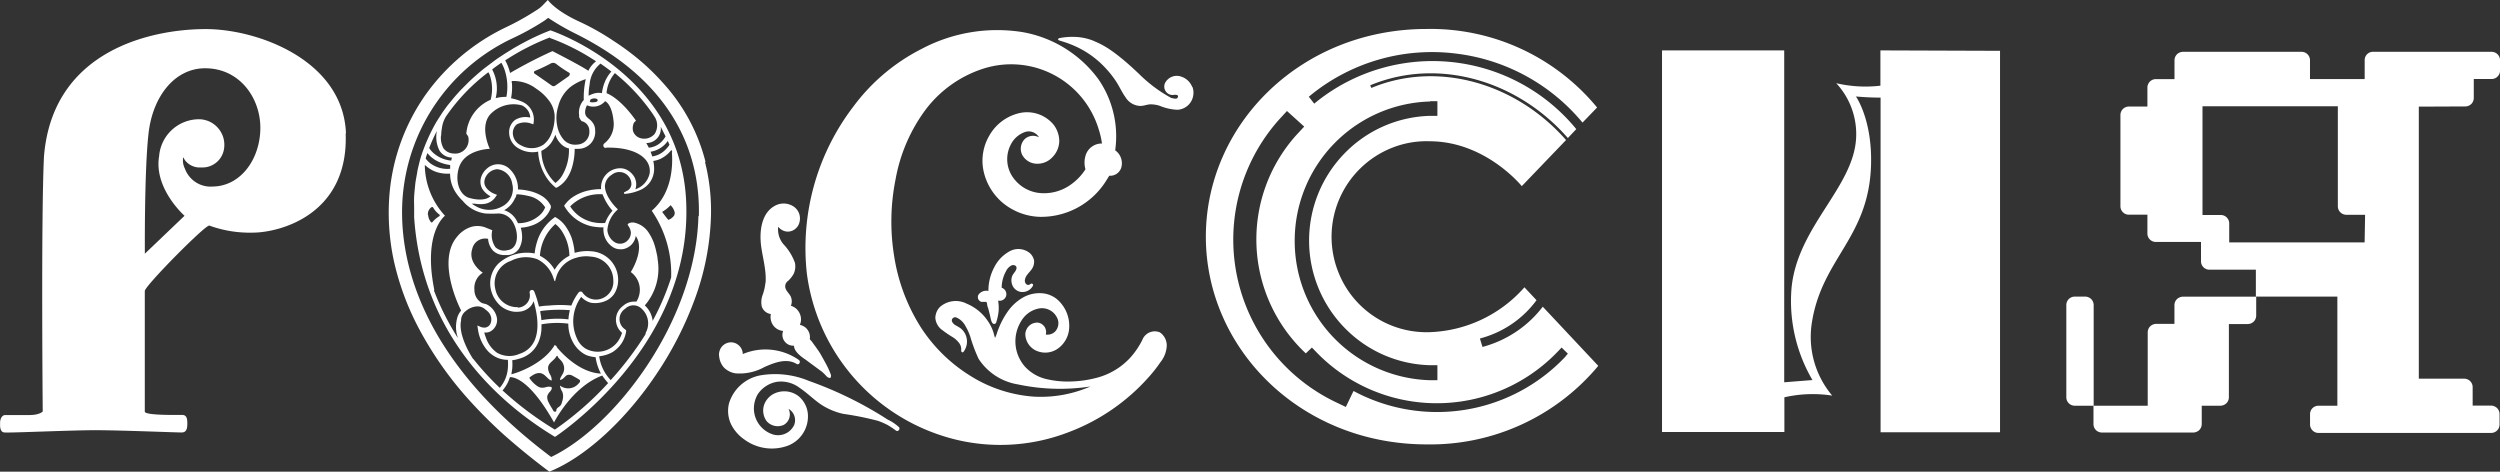 <svg xmlns="http://www.w3.org/2000/svg" xmlns:xlink="http://www.w3.org/1999/xlink" viewBox="0 0 891.4 168.18"><rect x="0" y="0" width="891.4" height="168.18" fill="#333333" stroke="none"/><defs><style>.cls-1{fill:none;}.cls-2{clip-path:url(#clip-path);}.cls-3{fill:#fff;}</style><clipPath id="clip-path" transform="translate(0.03 -1.34)"><rect class="cls-1" width="891.55" height="172.37"/></clipPath></defs><g id="Слой_2" data-name="Слой 2"><g id="_1" data-name="1"><g id="back"><g id="logo"><g class="cls-2"><path class="cls-3" d="M670.45,19.29v12.6A45.63,45.63,0,0,1,654.69,31a26.64,26.64,0,0,1,7.11,19.28c-.72,17.86-21.1,31.86-23.06,54a55.72,55.72,0,0,0,7.48,32.57l-10.07.8V19.32H592.58V155.37h43.63V143a45.34,45.34,0,0,1,17.06-.6A32.41,32.41,0,0,1,646,116.47c3.56-23,20.21-30.17,21.1-56,.56-16.41-5.38-24.73-5.38-24.73s4.9.45,8.79.39V155.46h42.59v-136l-42.62-.15ZM425.09,32.39a6.45,6.45,0,0,0-1.53-2.29,6.27,6.27,0,0,0-2.36-1.42,4.68,4.68,0,0,0-5.47,1.69,3,3,0,0,0,.61,4.27,3,3,0,0,0,1.89.58,2.85,2.85,0,0,1,1.42,0c.6.23.36.89,0,1.18s-1.45,0-2.08-.14a50.76,50.76,0,0,1-11.65-8.74l-2.43-2.26c-1.34-1.19-2.68-2.38-4.08-3.48a50.16,50.16,0,0,0-4.33-3.18,30.59,30.59,0,0,0-4.67-2.46l-.65-.3a20.07,20.07,0,0,0-5.12-1.25,24,24,0,0,0-6.56.27c-.3,0-1.16.3-.72.71a.56.56,0,0,0,.36.21c1.19.39,2.44.74,3.63,1.22a33.44,33.44,0,0,1,13.16,9,34.6,34.6,0,0,1,3.27,4.16c1.31,1.94,2.2,4.08,3.57,5.95a6.3,6.3,0,0,0,2.25,2.16,6.22,6.22,0,0,0,3,.84c1.24,0,2.37-.54,3.62-.57a10.56,10.56,0,0,1,3.21.51,18.74,18.74,0,0,0,6.33,1.43,6,6,0,0,0,5.71-5.41,5.71,5.71,0,0,0-.36-2.83M272.58,132.19c3.47-1.52,7.81-3.27,11.41-1.1.89.56,1.63-.8.83-1.4a20.83,20.83,0,0,0-20-2.11,4.27,4.27,0,0,0-3.77-4.16,4.28,4.28,0,0,0-4.52,3.09,4,4,0,0,0-.12,2,6.9,6.9,0,0,0,1.63,3.81,7.35,7.35,0,0,0,4.16,2.14A18.28,18.28,0,0,0,272.58,132.19Zm.32-30.08a18.57,18.57,0,0,1-.95,4.25,7.39,7.39,0,0,0-.35,4.31,4,4,0,0,0,3.23,2.65,4.91,4.91,0,0,0,0,2.09,5,5,0,0,0,.83,1.93,4.88,4.88,0,0,0,3.55,2,4,4,0,0,0-.23,1.91,3.88,3.88,0,0,0,2.21,3,4,4,0,0,0,1.89.35c0,2.11,2.67,4,4.16,5l3.86,2.85,1.9,1.4a17.7,17.7,0,0,1,1.79,1.78c.38.3,1.36.9,1.45,0a1.43,1.43,0,0,0,0-.65,28.54,28.54,0,0,0-1.87-4.1c-.53-1-1.1-2-1.66-3s-1.28-2-2-3l-1-1.37c0-.18-1-1.1-1-1.28a4.44,4.44,0,0,0-3.53-5.05,5.31,5.31,0,0,0,.4-2.08,5.19,5.19,0,0,0-1.76-3.74,5.25,5.25,0,0,0-1.85-1,4.26,4.26,0,0,0,0-3.18c-.48-1.07-1.49-1.84-1.9-3a2.33,2.33,0,0,1,.89-2.67A10.07,10.07,0,0,0,283,98.9a6.37,6.37,0,0,0,.41-3.86,18.92,18.92,0,0,0-4.1-6.63,8.22,8.22,0,0,1-1.87-6.24,4.39,4.39,0,0,0,1.42,1.22,4.32,4.32,0,0,0,1.79.53,4.13,4.13,0,0,0,2.73-.85A4.21,4.21,0,0,0,285,80.69a5.26,5.26,0,0,0-.05-3.07,5.2,5.2,0,0,0-1.79-2.49,6.48,6.48,0,0,0-6-.83c-5,2-6.18,7.66-6,12.48s2.2,10.22,1.78,15.45m43.81,48.89a134.52,134.52,0,0,0-28.29-13.94,31.38,31.38,0,0,0-17.39-2,14.42,14.42,0,0,0-11.17,10,11.21,11.21,0,0,0,.71,7.37,14.43,14.43,0,0,0,4.81,5.53A16.53,16.53,0,0,0,281,160.21a11.18,11.18,0,0,0,7-11.53,9.27,9.27,0,0,0-3.27-6.06,8.34,8.34,0,0,0-9.45-.54,7.44,7.44,0,0,0-2.29,2.38,6.44,6.44,0,0,0-.89,3.59,6.35,6.35,0,0,0,1.25,3.48,5.21,5.21,0,0,0,6,1.34,4.2,4.2,0,0,0,2.06-2.52,4.29,4.29,0,0,0-.3-3.24,4.66,4.66,0,0,1,2,5.82,6.34,6.34,0,0,1-7.49,3.33,9.75,9.75,0,0,1-6.81-10.08,10.26,10.26,0,0,1,1.28-4.16,10,10,0,0,1,3-3,10.19,10.19,0,0,1,4-1.55,11,11,0,0,1,8.09,2.23c2.55,1.72,4.75,3.92,7.28,5.7a23.7,23.7,0,0,0,8.2,3.51,106.24,106.24,0,0,1,12.3,2.47,25.78,25.78,0,0,1,3.51,1.51,31.11,31.11,0,0,1,3,2c.78.51,1.64-.65,1-1.28a16.65,16.65,0,0,0-3.8-2.58" transform="translate(0.03 -1.34)"/><path class="cls-3" d="M413.92,120.12l-.45-.3a4.74,4.74,0,0,0-5.17,1.12,4.61,4.61,0,0,0-1,1.56,28.65,28.65,0,0,1-4.07,6.09,24.64,24.64,0,0,1-12.48,7.52,39.82,39.82,0,0,1-8.77,1.25,33.25,33.25,0,0,1-9.06-.89,15,15,0,0,1-7.49-4.4,13.65,13.65,0,0,1-1.37-16.2,9.38,9.38,0,0,1,6.39-4.55,6,6,0,0,1,6.74,4.08,4.36,4.36,0,0,1-1.07,4.22,3.89,3.89,0,0,1-3.26,1,3.53,3.53,0,0,0,.07-1.41,3.32,3.32,0,0,0-.5-1.32,3.66,3.66,0,0,0-1-1,3.49,3.49,0,0,0-1.32-.51,4.26,4.26,0,0,0-2.64.69,4.31,4.31,0,0,0-1.67,2.16,3.93,3.93,0,0,0-.21,1.84,6.67,6.67,0,0,0,1.41,3.4,6.58,6.58,0,0,0,3,2.13,7.78,7.78,0,0,0,7.14-.95,9.56,9.56,0,0,0,2.66-2.86,9.46,9.46,0,0,0,1.32-3.68,12.47,12.47,0,0,0-4.64-11.38,10.07,10.07,0,0,0-3.77-1.67,11.87,11.87,0,0,0-8.15,1.46,17,17,0,0,0-5.34,5,28.1,28.1,0,0,0-2.56,4.49c-.36.77-.68,1.61-1,2.44a17,17,0,0,1-.89,2.38,13.17,13.17,0,0,1-.45-1.55,15.46,15.46,0,0,0-2-4.28,16.81,16.81,0,0,0-7.61-6.36,8.56,8.56,0,0,0-9.57,1.13,5.68,5.68,0,0,0-1.66,4,5.91,5.91,0,0,0,1.93,3.84,40.61,40.61,0,0,0,4.34,3,8.44,8.44,0,0,1,2,1.78,3.79,3.79,0,0,1,.68,1.1,3.61,3.61,0,0,1,.27,1.69.88.88,0,0,0,0,.36.8.8,0,0,0,.19.3.43.43,0,0,0,.3.12.32.32,0,0,0,.29-.12,6.05,6.05,0,0,0-.95-8.41,18,18,0,0,0-2-1.19c-.62-.45-1.31-1.13-1.16-1.9a1.21,1.21,0,0,1,1.64-.78,6.52,6.52,0,0,1,3.18,3,18.91,18.91,0,0,1,1.72,3.74,54.89,54.89,0,0,0,3,8,20.64,20.64,0,0,0,14,9.1,71.94,71.94,0,0,0,25.88.74,44.37,44.37,0,0,1-20.11,3.63,49,49,0,0,1-22.92-7.55,56.19,56.19,0,0,1-17.44-17.15,66.32,66.32,0,0,1-9.54-25.44,76.64,76.64,0,0,1,.53-27.43A59.09,59.09,0,0,1,330,40.45a41.87,41.87,0,0,1,20.48-14.6,32.6,32.6,0,0,1,41.31,21.82,27.79,27.79,0,0,1,1.1,4.84A6,6,0,0,0,387,56.94a8.75,8.75,0,0,0,0,4.76A19.46,19.46,0,0,1,382,67a16.33,16.33,0,0,1-12.07,3.07A13.42,13.42,0,0,1,364.63,68a13.59,13.59,0,0,1-3.94-4.12,11.31,11.31,0,0,1-.36-10.9,9,9,0,0,1,4.82-4.46,4.17,4.17,0,0,1,3-.09,4.21,4.21,0,0,1,2.28,1.87,4.47,4.47,0,0,0-2.66-.5,4.35,4.35,0,0,0-2.45,1.16,4.93,4.93,0,0,0-1.33,2.73,4.87,4.87,0,0,0,.53,3,6.11,6.11,0,0,0,2.21,2.22,6,6,0,0,0,3,.81,7.2,7.2,0,0,0,3-.58,7.06,7.06,0,0,0,2.49-1.76,8.39,8.39,0,0,0,2.44-5.59,9.7,9.7,0,0,0-2.08-6.06,12.29,12.29,0,0,0-12.87-3.87,16.62,16.62,0,0,0-10,7.85,17.7,17.7,0,0,0-2.05,12.57,20.55,20.55,0,0,0,6.74,11.29,21.82,21.82,0,0,0,13.08,5.08,27.33,27.33,0,0,0,23.86-12.8L395.49,64a4.14,4.14,0,0,0,4.31-3,5.65,5.65,0,0,0-2.2-6.06,35.77,35.77,0,0,0-6-25.38,42.7,42.7,0,0,0-27.16-16.79,57.5,57.5,0,0,0-35.84,6,69.16,69.16,0,0,0-24.4,20.63,83,83,0,0,0-16.53,59.52A70.32,70.32,0,0,0,335,156.41a67.49,67.49,0,0,0,46.07-1,72.18,72.18,0,0,0,28.94-20.12,49,49,0,0,0,3.69-4.76,10.13,10.13,0,0,0,2.29-6,5.68,5.68,0,0,0-2.11-4.43" transform="translate(0.03 -1.34)"/><path class="cls-3" d="M368.74,94.62a4.78,4.78,0,0,0-1.54-3,6.47,6.47,0,0,0-3.42-1.45,6.4,6.4,0,0,0-3.65.68,13.17,13.17,0,0,0-5.65,5.79,17.64,17.64,0,0,0-2.08,8.44,3.49,3.49,0,0,0-3.51,1.28,1.85,1.85,0,0,0-.25.76,2,2,0,0,0,.1.79,1.91,1.91,0,0,0,.46.67,1.88,1.88,0,0,0,.7.4h1.76a1.84,1.84,0,0,1,.29,1,5,5,0,0,0,.36,1.25l.59,2.31c.24.78.39,2.68,1.19,3.21a.72.72,0,0,0,.38.1.71.71,0,0,0,.37-.1.89.89,0,0,0,.29-.32,19.26,19.26,0,0,0,.9-4.1,14.32,14.32,0,0,0-.18-3.81,2.4,2.4,0,0,0,1.72-.24,2.46,2.46,0,0,0,1.13-1.33,2.53,2.53,0,0,0,0-1.39,2.41,2.41,0,0,0-1.57-1.62A12.24,12.24,0,0,1,358.7,98a4.21,4.21,0,0,1,2.08-2.08c.77-.24,1.78.15,1.63,1.13s-1.07,1.69-1.48,2.59a4.22,4.22,0,0,0-.27,2.38,4.17,4.17,0,0,0,1,2.16,4,4,0,0,0,2,1.19,4.23,4.23,0,0,0,4.61-2.14.61.61,0,0,0,.06-.33.59.59,0,0,0-.16-.3.55.55,0,0,0-.32-.14.39.39,0,0,0-.32.06l-.3.18a1,1,0,0,1-.64.24,1,1,0,0,1-.64-.24,1.7,1.7,0,0,1-.5-.79,1.67,1.67,0,0,1,0-.94c.23-1.36,1.42-2.34,2.22-3.41a4.68,4.68,0,0,0,1-3.45M92.72,49C91.83,59.5,85,67.73,75.87,67.85a9.77,9.77,0,0,1-10-6.45,6.38,6.38,0,0,1-.59-3.92c.18,0,.45.8.65,1a6.66,6.66,0,0,0,2.53,2,6.55,6.55,0,0,0,3.18.56,7.78,7.78,0,0,0,8.23-6.77,9.27,9.27,0,0,0-.25-3.78,9.23,9.23,0,0,0-4.73-5.69,9.36,9.36,0,0,0-3.67-.94A14.31,14.31,0,0,0,56.7,57.06c-1.93,11.53,9.07,21.22,9.07,21.22L51.62,91.8s-.21-30,1.34-43.12,9.39-23,20.15-23c13,0,20.59,11.82,19.61,23.24m30.61,0c-1-26.07-31.38-37.21-50-37.21-19.1,0-54.65,7.37-57.68,45.47-1.07,22.11-.44,90.88-.44,90.88s-1.1,1.27-4.76,1.27H1.66c-1.33.24-1.72,1.91-1.69,3.21,0,1.88.45,3,1.69,3,2.59.17,23.42-.81,32.28-.81s28.38.81,30.82.81c1.72,0,2-1.49,2-3s0-3.26-1.88-3.26-13.28.23-13.28-1.19v-43c0-1.78,21.64-23.68,23-23.32a42.17,42.17,0,0,0,15.46,2.52c9.51,0,34.29-6.27,33.16-35.42M785,107.13h-6.69a2.82,2.82,0,0,0-1.15.24,3,3,0,0,0-1,.65,3,3,0,0,0-.87,2.15v6.65h-6.51a3,3,0,0,0-1.15.23,3.13,3.13,0,0,0-1,.66,3.05,3.05,0,0,0-.65,1,3.1,3.1,0,0,0-.22,1.16V146H746.49V110.14a3,3,0,0,0-.23-1.16,3,3,0,0,0-.65-1,3.09,3.09,0,0,0-1-.65,2.9,2.9,0,0,0-1.16-.24h-3.68a3.13,3.13,0,0,0-1.17.23,3,3,0,0,0-1.86,2.81V143a3,3,0,0,0,3,3h6.68v6.56a3,3,0,0,0,3,3H782a2.86,2.86,0,0,0,1.15-.24,3,3,0,0,0,1-.65,3,3,0,0,0,.87-2.15V146h6.66a2.89,2.89,0,0,0,1.15-.24,3,3,0,0,0,1-.65,3,3,0,0,0,.87-2.14V116.88h6.71a3.08,3.08,0,0,0,1.16-.23,3,3,0,0,0,1-.66,3.11,3.11,0,0,0,.65-1,3.27,3.27,0,0,0,.22-1.16v-6.72Z" transform="translate(0.03 -1.34)"/><path class="cls-3" d="M879,39.29a3,3,0,0,0,1.15-.23,3.13,3.13,0,0,0,1-.66,3.05,3.05,0,0,0,.65-1,3.1,3.1,0,0,0,.22-1.16V29.51h6.33a3.07,3.07,0,0,0,1.16-.22,3,3,0,0,0,1.87-2.81V22.82a3,3,0,0,0-3-3h-42.2A2.94,2.94,0,0,0,845,20a3.05,3.05,0,0,0-1,.65,3,3,0,0,0-.66,1,2.92,2.92,0,0,0-.22,1.16v6.72h-19.5V22.82a3,3,0,0,0-3-3H778.35a2.89,2.89,0,0,0-1.16.23,3,3,0,0,0-1,.65,3.18,3.18,0,0,0-.66,1,3.1,3.1,0,0,0-.22,1.16v6.69h-6.63a3.07,3.07,0,0,0-1.16.22,3,3,0,0,0-1.64,1.65,2.89,2.89,0,0,0-.23,1.16v6.75h-6.59a2.86,2.86,0,0,0-1.16.23,2.83,2.83,0,0,0-1,.66,3,3,0,0,0-.65,1,3.07,3.07,0,0,0-.22,1.16V74.89a3,3,0,0,0,3,3h6.62v6.72a3,3,0,0,0,3,3h16.11V94.5a3,3,0,0,0,3,3h16.56v9.59h29.06V146h-6.72a2.85,2.85,0,0,0-1.15.23,3,3,0,0,0-1,.65,3,3,0,0,0-.87,2.15v3.65a3.06,3.06,0,0,0,.88,2.14,3,3,0,0,0,2.12.89h61.52a3,3,0,0,0,1.17-.22,2.92,2.92,0,0,0,1-.66,3,3,0,0,0,.66-1,3.12,3.12,0,0,0,.22-1.17V149a3,3,0,0,0-.23-1.16,2.87,2.87,0,0,0-.66-1,3,3,0,0,0-1-.65,2.89,2.89,0,0,0-1.16-.23h-6.54v-6.57a3.05,3.05,0,0,0-.87-2.14,3.09,3.09,0,0,0-2.13-.89h-16.2v-97Zm-35.9,48.47H794.82V81a3,3,0,0,0-3-3h-6.53V39.23h48.26V74.89a3,3,0,0,0,.88,2.13,3,3,0,0,0,2.12.9h6.72ZM251.51,59a65.43,65.43,0,0,0-14.39-27.25,84.63,84.63,0,0,0-8.2-8.2A91.15,91.15,0,0,0,218.85,16a89.16,89.16,0,0,0-12.07-6.84c-9-4.1-11.47-7.84-11.47-7.84l-2,2.08a11.49,11.49,0,0,1-2.23,1.69,91.61,91.61,0,0,1-10.76,6A74.71,74.71,0,0,0,151.8,35a72,72,0,0,0-12.93,35.3,81.21,81.21,0,0,0,1.49,23.84,95.72,95.72,0,0,0,9.33,25,127,127,0,0,0,17.83,25.14,172.14,172.14,0,0,0,12.42,12.34q7.2,6.34,14.86,12.12l1.07.77,1.19-.5c12.48-5.47,26.33-18.34,37.06-34.42A124.17,124.17,0,0,0,247.7,108a93,93,0,0,0,5.77-29.45,71,71,0,0,0-2.11-19.38M249,78.43c-.42,17.29-7,36.37-18.57,53.64-9.93,14.86-22.59,26.8-33.94,32.21-49.84-37.38-54.6-74.59-52.87-93.55A68.51,68.51,0,0,1,182.5,15.1a93.31,93.31,0,0,0,11.59-6.39l1.34-1A88.55,88.55,0,0,0,205,13.25c37.29,18.43,44.6,45.47,44.16,65" transform="translate(0.03 -1.34)"/><path class="cls-3" d="M196.17,12.24H196l-.59.24-.89.36-1.28.53-1.55.69-1.78.83-2,1-2.23,1.19-2.38,1.34L180.75,20c-.89.54-1.73,1.13-2.62,1.69s-1.78,1.25-2.67,1.91l-2.77,2.08c-1.87,1.51-3.69,3.1-5.44,4.75l-2.67,2.68c-.89.92-1.75,1.9-2.59,2.85l-2.46,3-1.46,2c-.53.74-1,1.55-1.57,2.38l-.95,1.51a65.84,65.84,0,0,0-4.76,10.26,39.34,39.34,0,0,0-1.19,3.77c-.3,1.28-.68,2.62-.89,4s-.54,2.77-.68,4.16-.3,2.83-.39,4.28,0,3,0,4.52v3c3.15,47.08,37.39,70.52,50.22,78.28,0,0,49.75-32.3,46.72-84.85C242,27,196.14,12.13,196.14,12.13M214.06,24c1.28.89,2.62,1.85,3.89,2.86a13.15,13.15,0,0,0-1.87,2.7,15.2,15.2,0,0,0-1.48,5,5.8,5.8,0,0,0-3,.18,10,10,0,0,0-1.75.74,23.41,23.41,0,0,1,.36-4.07,10.63,10.63,0,0,1,1.19-4.12,10.9,10.9,0,0,1,2.73-3.31M215.78,54c10.55-.36,16.5,3.71,15.84,9.09a7.63,7.63,0,0,1-5.11,5.74,5.11,5.11,0,0,0,.29-2.23,5.37,5.37,0,0,0-.64-2.14,7,7,0,0,0-2.32-2.38,5.34,5.34,0,0,0-3-.74,6.86,6.86,0,0,0-6.54,7.43,21.44,21.44,0,0,0-5.29.68,16.43,16.43,0,0,0-4.31,1.84,11.56,11.56,0,0,0-3.3,3l-.3.44.3.45a15.12,15.12,0,0,0,9.42,6.83,19.32,19.32,0,0,0,3.48.39h.86a5.86,5.86,0,0,0,0,1.45,7.34,7.34,0,0,0,.9,3,7.46,7.46,0,0,0,2.1,2.37,4.88,4.88,0,0,0,3,1h.69a5.61,5.61,0,0,0,4.81-4.75c3.42,4.87-1.78,12.87-1.78,12.87a7.82,7.82,0,0,1,2,10.55h-.6a5.69,5.69,0,0,0-2.27.36,5.91,5.91,0,0,0-1.95,1.21,6.09,6.09,0,0,0-1.77,2.07,6,6,0,0,0-.7,2.63,6.28,6.28,0,0,0,.53,2.67,6.06,6.06,0,0,0,1.65,2.17,10.77,10.77,0,0,1-1.43,3,8.89,8.89,0,0,1-11.65,2.59,7.71,7.71,0,0,1-2.94-3.45,14.68,14.68,0,0,1-1.32-7.67,14.83,14.83,0,0,1,2.78-7.28,7,7,0,0,0,3.5,2.11,9.3,9.3,0,0,0,5.89-1,7.39,7.39,0,0,0,2.26-2,9.13,9.13,0,0,0,1.51-5.47,10.2,10.2,0,0,0-9.51-9.89,15.82,15.82,0,0,0-6,.56,22.46,22.46,0,0,0-1.1-5.44A18.13,18.13,0,0,0,201.61,82a10.79,10.79,0,0,0-3.21-3l-.51-.3-.5.39A16.53,16.53,0,0,0,191.33,88a18.74,18.74,0,0,0-.72,3.71,15.17,15.17,0,0,0-12.72,3.42,9.93,9.93,0,0,0-2.82,9.72,11,11,0,0,0,3.48,5.64,8.94,8.94,0,0,0,3,1.61,7.93,7.93,0,0,0,3.42.38,6.16,6.16,0,0,0,3.27-1.13,5.27,5.27,0,0,0,1.78-2.11c0-.17.15-.32.21-.5,1.1,3.68,2.31,9.75.29,14.15a8.57,8.57,0,0,1-5.26,4.6,9,9,0,0,1-4,.78,9.06,9.06,0,0,1-4-1.11,10.67,10.67,0,0,1-3.92-5.11c-.27-.7-.51-1.41-.72-2.14h.69a3.43,3.43,0,0,0,1.84-.59,4.62,4.62,0,0,0,1.87-5.17,6.74,6.74,0,0,0-3.8-4.4,11.51,11.51,0,0,1-1.4-.36,5.31,5.31,0,0,1-2-2,5.37,5.37,0,0,1-.69-2.74,6.35,6.35,0,0,1,3-6.06s-5.41-3.45-3.78-8.47A4.7,4.7,0,0,1,174,86.51a7.07,7.07,0,0,0,1.64,4.07,5.5,5.5,0,0,0,2,1.32,5.61,5.61,0,0,0,2.36.38h1.19a5.09,5.09,0,0,0,2.15-.69A5.2,5.2,0,0,0,185,90.05a8.12,8.12,0,0,0,1.13-4.19,11.32,11.32,0,0,0-.48-3.33,14.68,14.68,0,0,0,5-1.19,11.54,11.54,0,0,0,3.51-2.44,9.14,9.14,0,0,0,2.23-3.53v-.6a8.37,8.37,0,0,0-3.18-3.54,15.3,15.3,0,0,0-4.16-1.72,21.12,21.12,0,0,0-4.4-.62,9.35,9.35,0,0,0-.63-3.81,9.53,9.53,0,0,0-2.1-3.24,5.89,5.89,0,0,0-8.31-.41,6.67,6.67,0,0,0-2.19,3.47,5.29,5.29,0,0,0,.45,3.66,7.46,7.46,0,0,0,3,2.76c-2.17,1.88-6.06,1.07-7.93.48-3.33-1.34-4.76-6.06-3.33-10.7,2.05-6.54,11-6.69,11-6.69s-4.22-8.76.9-13A11.35,11.35,0,0,1,186,38.9,5.07,5.07,0,0,1,189,42.82v.45a7.13,7.13,0,0,0-5.32.8,5.54,5.54,0,0,0-1.65,2,5.42,5.42,0,0,0-.52,2.57,6.5,6.5,0,0,0,3.65,5.76,9.57,9.57,0,0,0,6.69,1,18.67,18.67,0,0,0,2.29,8.09A15.46,15.46,0,0,0,197.83,68l.39.32.51-.21a10.38,10.38,0,0,0,3.27-3,14.57,14.57,0,0,0,2.08-4.63,23.3,23.3,0,0,0,.8-6.07h1.39a5.93,5.93,0,0,0,2.42-.54,6.14,6.14,0,0,0,2-1.47,6,6,0,0,0,1.22-2.15,5.87,5.87,0,0,0,.26-2.46,4.39,4.39,0,0,0-.51-2.14c-.92-1.58-1.54-1.67-2.4-2.56-1.49-1.48,0-4.22,0-4.22a5.42,5.42,0,0,0,3.46.36,5.48,5.48,0,0,0,3-1.81s2.37.83,3,6.92a8.74,8.74,0,0,1-3.27,8.14.88.88,0,0,0-.32.48.93.93,0,0,0,.36,1,1,1,0,0,0,.55.18m-1,17a18.16,18.16,0,0,0,3.33,5.34,13.42,13.42,0,0,0-2.64,4.37,15.53,15.53,0,0,1-4.37-.29,13,13,0,0,1-4.61-2,12.8,12.8,0,0,1-3.48-3.63,14.77,14.77,0,0,1,11.56-4.31l.21.62M200.45,141a4.59,4.59,0,0,1,.24,2.38,4.91,4.91,0,0,1-.27,1.1,5,5,0,0,1-.3.95,2.23,2.23,0,0,1-.59.77c-.24.21-.54.36-.77.6a1.1,1.1,0,0,0-.42.71c0,.27,0,.6-.39.63a.74.74,0,0,1-.74-.45c-.15-.24-.36-.68-.59-1a22.25,22.25,0,0,1-1.1-2,3.76,3.76,0,0,1-.42-2.08,3.53,3.53,0,0,1,1-1.64c.36-.44.8-1,.51-1.63a3.63,3.63,0,0,0-1.85,0,4.38,4.38,0,0,1-2,.21,4.08,4.08,0,0,1-1.54-.78,10.25,10.25,0,0,1-2.5-2.67c0-.06,0-.12.06-.15a9.53,9.53,0,0,1,1.78-1.19,4.06,4.06,0,0,1,1.82-.41,3.12,3.12,0,0,1,1.66.68c.86.65,1.55,1.72,2.62,2a3.45,3.45,0,0,0-.57-2.17,5.09,5.09,0,0,1-.68-2,2.46,2.46,0,0,1,.5-1.78c.75-1,1.93-1.61,2.5-2.77l.09-.06a.25.25,0,0,1,.3.06,1.52,1.52,0,0,0,.23.54l.84.89a4.2,4.2,0,0,1,1,1.57,4,4,0,0,1,.23,1.85,4.38,4.38,0,0,1-.35,1.25l-.69,1.18a3.91,3.91,0,0,0-.44,1.19h.29l.6-.29a9.43,9.43,0,0,0,1-.9,2,2,0,0,1,.53-.43,1.68,1.68,0,0,1,.66-.19,2.34,2.34,0,0,1,1.34.3l1.39.77.69.42a1.79,1.79,0,0,1,.56.38c.3.42,0,.89-.36,1.19a4.84,4.84,0,0,1-6.71.77,5.53,5.53,0,0,0,.71,2m-1.78-15.93-.77-.54c-3.78,6.48-12.72,9.81-15.46,10.46l.3-2a17,17,0,0,0,0-3,15.53,15.53,0,0,0,3-.71,10.39,10.39,0,0,0,3.71-2.08,10.27,10.27,0,0,0,2.53-3.42,13.5,13.5,0,0,0,1.19-5.5v-1.1a31.68,31.68,0,0,1,9.57-.24,13.52,13.52,0,0,0,1.54,6.39,10.88,10.88,0,0,0,3.6,4.1,7.26,7.26,0,0,0,2.44,1.1,10.52,10.52,0,0,0,2.14.36,17.83,17.83,0,0,0,1.9,5.86c-8.77-.39-15.84-9.57-15.84-9.57m-13.79-14.12a7.88,7.88,0,0,1-8-6.39,8.43,8.43,0,0,1,5.52-10.1,11.62,11.62,0,0,1,9.42-.6A11.2,11.2,0,0,1,197,99.62l.63,1.78a.13.13,0,0,0,.05.12.16.16,0,0,0,.12.06.16.16,0,0,0,.13-.06.13.13,0,0,0,0-.12l.54-1.81a10.15,10.15,0,0,1,6.95-6.33,11.73,11.73,0,0,1,5.23-.42,8.49,8.49,0,0,1,8,8.38,6.39,6.39,0,0,1-1.29,4.48,6.31,6.31,0,0,1-4,2.39,5.83,5.83,0,0,1-5.65-2.38.78.78,0,0,0-.4-.38.8.8,0,0,0-.55,0,.75.75,0,0,0-.48.3,19.26,19.26,0,0,0-2.58,4.66,40.51,40.51,0,0,0-7.94,0,25.49,25.49,0,0,0-3.62.36,36.1,36.1,0,0,0-1.67-5.35.88.88,0,0,0-.4-.47.91.91,0,0,0-.61-.09.89.89,0,0,0-.5.35.92.92,0,0,0-.15.6,4.61,4.61,0,0,1,0,1.92,4.55,4.55,0,0,1-.85,1.72,4.5,4.5,0,0,1-1.49,1.22,4.63,4.63,0,0,1-1.86.49m7.88-18.43a16.11,16.11,0,0,1,1.61-6.24A16.4,16.4,0,0,1,198,81.22a10.39,10.39,0,0,1,2.11,2.23A16.74,16.74,0,0,1,203,92.54a12.38,12.38,0,0,0-5.26,5,12.44,12.44,0,0,0-5.26-5m10.69,19.38a17.74,17.74,0,0,0-.5,3v.3a32.56,32.56,0,0,0-9.66.27,21.93,21.93,0,0,0-.39-2.8v-.44a48.93,48.93,0,0,1,10.67-.3M175.78,70.25c-2.4-1.24-3.5-3-3-4.84a5.07,5.07,0,0,1,1.64-2.58,5,5,0,0,1,2.82-1.16,6,6,0,0,1,5.35,5.11,7.07,7.07,0,0,1-.34,4.75A7,7,0,0,1,178.93,75a9.34,9.34,0,0,1-4.68,1.16,9.5,9.5,0,0,1-4.65-1.31,11.64,11.64,0,0,1-1.42-.89h1.07a10.76,10.76,0,0,0,3.92,0,5.7,5.7,0,0,0,3.42-2.29l.59-.86Zm8,1.64a10.34,10.34,0,0,0,.38-1.28,21.6,21.6,0,0,1,4.19.6,9.18,9.18,0,0,1,6,4.07,7.12,7.12,0,0,1-1.79,2.64,11.38,11.38,0,0,1-7.9,3c-.2-.42-.42-.84-.65-1.25a7.58,7.58,0,0,0-4.28-3.38,8.92,8.92,0,0,0,3.95-4.46m-1.25-41v-.6A13.42,13.42,0,0,1,191.21,33a17.37,17.37,0,0,1,4.28,3.92,10.13,10.13,0,0,1,2.23,5.35,16,16,0,0,1-1,6.36,9.16,9.16,0,0,1-3,4.31,7.64,7.64,0,0,1-7.93.24A4.85,4.85,0,0,1,182.83,49a4,4,0,0,1,.32-1.84,3.94,3.94,0,0,1,1.1-1.49,6.36,6.36,0,0,1,5-.3l.89.3.15-1a6.88,6.88,0,0,0-4-7,19,19,0,0,0-4.1-1.3,20.13,20.13,0,0,0,.3-5.53m25.71,6.06a6.7,6.7,0,0,0-1.73,5.56v.62a4.73,4.73,0,0,0,.89,1.46,3.47,3.47,0,0,1,2,1.25,3.55,3.55,0,0,1,.75,2.2,4.48,4.48,0,0,1-1.11,3.39,4.49,4.49,0,0,1-3.23,1.51,5.57,5.57,0,0,1-4.52-1.43,10.19,10.19,0,0,1-2.61-5.35,13.77,13.77,0,0,1,.38-6.89,12.94,12.94,0,0,1,4.31-6.84,17.5,17.5,0,0,1,5.5-2.82,29.69,29.69,0,0,0-.71,7.34m-5.29,17.33a17.82,17.82,0,0,1-2.53,9.89A9.16,9.16,0,0,1,198,66.57,16.09,16.09,0,0,1,193,55.13a9.11,9.11,0,0,0,3.54-2.91A14.63,14.63,0,0,0,198,49.36a7.68,7.68,0,0,0,2,3.3,5.69,5.69,0,0,0,2.68,1.58Zm0-25.77-4.88,3.42a1.06,1.06,0,0,1-1.21,0q-3.12-2.22-6.27-4.37a.52.52,0,0,1-.1-.23.7.7,0,0,1,0-.25.55.55,0,0,1,.1-.22.58.58,0,0,1,.19-.16,60.71,60.71,0,0,0,5.53-2.59,1.8,1.8,0,0,1,2,0,42.88,42.88,0,0,0,4.76,3.24.65.65,0,0,1,.16.21.53.53,0,0,1,0,.25.58.58,0,0,1,0,.26.53.53,0,0,1-.16.2m7.46,9.1a.28.28,0,0,1,0-.15.26.26,0,0,1,0-.15.7.7,0,0,1,.29-.3,2.52,2.52,0,0,1,1.79-.21,1,1,0,0,1,.56.36.45.45,0,0,1,0,.19.46.46,0,0,1,0,.2c0,.38-.89.5-1.19.53a3.57,3.57,0,0,1-1.13,0,.52.52,0,0,1-.5-.38M196,14.86a77.51,77.51,0,0,1,16.5,8.35,8.9,8.9,0,0,0-2.56,3l-.18.36c-3.39-2.23-12.81-7-12.81-7a161.73,161.73,0,0,0-15.09,7.79l-.45-1.49a16.54,16.54,0,0,0-1.31-3,83.27,83.27,0,0,1,16-8.2m-17.35,9.07a14.53,14.53,0,0,1,1.18,2.61,19.19,19.19,0,0,1,.6,9.54,13.62,13.62,0,0,0-3.83.45,14.25,14.25,0,0,0-1.25-10.23C176.53,25.23,177.66,24.46,178.73,23.72ZM157.27,49.78a17.43,17.43,0,0,1,.27-2.77A10.39,10.39,0,0,1,159,42.85,67.29,67.29,0,0,1,174.09,27.1a4.53,4.53,0,0,1,.65,1.43,15.31,15.31,0,0,1,.18,8.38A14.4,14.4,0,0,0,166.24,49l.45.65a2,2,0,0,1,.3.68A5.2,5.2,0,0,1,167,52a4.77,4.77,0,0,1-5.35,4.07,4.63,4.63,0,0,1-3.54-1.84,7.63,7.63,0,0,1-.89-4.61m-1.49-1.49a10.68,10.68,0,0,0,1,7,5.36,5.36,0,0,0,4.37,2.4l-.26,1.07a11,11,0,0,1-6.39-2.76A8.67,8.67,0,0,1,153,54.12a56.65,56.65,0,0,1,2.76-6.1m-3.47,7.82a10.93,10.93,0,0,0,4,3.15,14.56,14.56,0,0,0,4.19,1.19v1.34a10.22,10.22,0,0,1-6.9-1.82,7.27,7.27,0,0,1-1.84-1.87l.63-2m2.46,48.89c-4.16-20.63,3.81-26.45,3.81-26.45a27.05,27.05,0,0,1-7.2-18.13,11.74,11.74,0,0,0,1.07.89A10.28,10.28,0,0,0,156,62.79a12.72,12.72,0,0,0,3.69.48h.77A12.2,12.2,0,0,0,162,69.21,16.28,16.28,0,0,0,165,73a12.56,12.56,0,0,0,8,4.46,40.42,40.42,0,0,0,4.67,0,6,6,0,0,1,5.14,3,10.48,10.48,0,0,1,1.48,5.35c0,1.3-.41,4.42-3.5,4.75a4.63,4.63,0,0,1-2.22,0,4.53,4.53,0,0,1-1.94-1.07,7.7,7.7,0,0,1-1.21-2.91,7.6,7.6,0,0,1,.08-3.15l-1.94-.77a8,8,0,0,0-5.85-.33A10.59,10.59,0,0,0,163,85.68c-6.65,7.72-.89,21.87,1.4,26.39a6.86,6.86,0,0,0-1.54,3.18,12.11,12.11,0,0,0,0,5.29l.38,1.33a91.67,91.67,0,0,1-8.53-16.93m-2.17-27a3,3,0,0,1,1.25-2.7.34.34,0,0,1,.19-.07.41.41,0,0,1,.19,0,.51.51,0,0,1,.18.09.61.61,0,0,1,.12.16,7.74,7.74,0,0,0,2.11,2.37.47.47,0,0,1,.14.14.39.39,0,0,1,0,.38.47.47,0,0,1-.14.14,9.63,9.63,0,0,0-2.52,2.2.42.42,0,0,1-.25,0,.35.35,0,0,1-.2-.14,4.69,4.69,0,0,1-1-2.59m16.11,51.5c-1.19-1.78-5.44-8.85-4.34-13.85v-.32a4.19,4.19,0,0,1,1.67-3,6.75,6.75,0,0,1,3.5-1.61,4.08,4.08,0,0,1,3.57,1.13,2.7,2.7,0,0,1,.59.48,3.83,3.83,0,0,1,1.19,4.37,2.4,2.4,0,0,1-.8,1.06,2.5,2.5,0,0,1-1.25.48,4.82,4.82,0,0,1-1.31-.18l-1.36-.59.21,1.42a14.82,14.82,0,0,0,2.73,6.72,10.19,10.19,0,0,0,3,2.76,9.19,9.19,0,0,0,4.93,1.34,17,17,0,0,1,0,3,12.17,12.17,0,0,1-2.88,7,97.64,97.64,0,0,1-9.42-10.29m29.12,25.21a117,117,0,0,1-18.72-14,12.33,12.33,0,0,0,2.29-3.75l.36-1c1.93,0,7.52,1.61,15.72,16.17,0,0,6.36-12.72,17.2-16.73l.3.47c.57.78,1.16,1.52,1.78,2.23a111.8,111.8,0,0,1-19,16.59Zm32.34-34.18-.21.36a113.75,113.75,0,0,1-12.27,16.13,15.14,15.14,0,0,1-4.11-8.5,11.92,11.92,0,0,0,4.76-1.48,10.68,10.68,0,0,0,3.22-3.13,10.55,10.55,0,0,0,1.62-4.18v-.48l-.35-.3a4.35,4.35,0,0,1-2-3.68,4.38,4.38,0,0,1,.54-2.1,4.46,4.46,0,0,1,1.49-1.59,4.21,4.21,0,0,1,1.34-.9,4.21,4.21,0,0,1,3.17,0,4.21,4.21,0,0,1,1.34.9,7,7,0,0,1,1.37,8.74m9.06-40.83-.89.41c-.59-.59-2.23-2.85-2.23-2.85a12.7,12.7,0,0,0,3-2.38,5.13,5.13,0,0,1,1.49,2.59C240.54,78,240.42,78.37,239.17,79.32Zm.36-23.66c.39,4.88,0,14.65-7.19,20.81a39.56,39.56,0,0,1,6.92,23.83,88.39,88.39,0,0,1-6.63,15.51v-.41a8.86,8.86,0,0,0-2.76-5.17,20,20,0,0,0,4.58-16.38,10.86,10.86,0,0,0-.36-2.2,28.3,28.3,0,0,0-.92-3.51,18,18,0,0,0-1.81-3.68A8.22,8.22,0,0,0,229.05,82a8,8,0,0,0-3.1-1.31,2.94,2.94,0,0,0-1.73.26c-.26.15-.5.27-.41.57s.44.62.59,1a4.38,4.38,0,0,1,.51,1.75,3.75,3.75,0,0,1-.28,1.48,3.61,3.61,0,0,1-.82,1.26,3.69,3.69,0,0,1-4.82.59,5.74,5.74,0,0,1-2.46-4.16,10.68,10.68,0,0,1,3.15-6.87l.59-.59-.59-.59s-4.25-4.16-4-8a5,5,0,0,1,.78-2.16,5.08,5.08,0,0,1,1.65-1.58,4.29,4.29,0,0,1,4.62-.52,4.3,4.3,0,0,1,2.37,4,2.81,2.81,0,0,1-1.85,2.38,4.15,4.15,0,0,1-.83.45l.15.53a17,17,0,0,0,6.18-1.63,8.3,8.3,0,0,0,3.27-3A8.55,8.55,0,0,0,233.2,62a13.28,13.28,0,0,0-.3-3.27,9.61,9.61,0,0,0,2.41-.68,10.8,10.8,0,0,0,4.07-3.27l.3.8m-1-2.61a11.38,11.38,0,0,1-1.7,2,7.93,7.93,0,0,1-4.45,2.14c-.18-.6-.39-1.16-.6-1.67a9.14,9.14,0,0,0,6.15-3.86Zm-1.4-3a8.6,8.6,0,0,1-1.46,1.93A7.23,7.23,0,0,1,231.3,54c-.27-.6-.6-1.13-.89-1.67a4.94,4.94,0,0,0,2.14-.43,5.05,5.05,0,0,0,1.77-1.3,5,5,0,0,0,1.06-1.91,5.18,5.18,0,0,0,.17-2.18Zm-4.55-8,.9,1.43a5.65,5.65,0,0,1-.18,5.59,3,3,0,0,1-.66.68,4.89,4.89,0,0,1-2,1,5,5,0,0,1-2.22,0,4,4,0,0,1-1.78-.91,3.8,3.8,0,0,1-1.1-1.68,4.6,4.6,0,0,1,.33-3l.71-.71s-5-7.55-10.49-9.81a12.29,12.29,0,0,1,3-7.16l2.32,2c.83.74,1.6,1.43,2.38,2.2a69.76,69.76,0,0,1,8.76,10.34M550.06,110.7a39.82,39.82,0,0,1-20,13.91l-1.49.44-.92-3,1.48-.44a36.36,36.36,0,0,0,18.7-13.23l-4.31-4.6a47.1,47.1,0,0,1-33.88,16A33.77,33.77,0,0,1,477.42,99a34.13,34.13,0,0,1,19-45,33.07,33.07,0,0,1,13.26-2.29c20,0,32.9,16,32.9,16l15.78-16.44C540.4,30.82,512.64,23.06,489.4,32.51l-.47.18-.39-.95.47-.18c23.63-9.63,51.83-1.78,70,19l3-3.18A66.26,66.26,0,0,0,469.79,37.3l-1.22,1-1.93-2.47,1.22-1a68.5,68.5,0,0,1,51.29-14.38,69.29,69.29,0,0,1,45.08,24.6l5.2-5.38a76.9,76.9,0,0,0-60.77-28c-44.85,0-78.73,34-78.73,74.06s33.88,74.06,78.73,74.06a77.9,77.9,0,0,0,61.19-28ZM509.88,37.42h2.61v5.23h-2.61a44.06,44.06,0,0,0-30.55,13.43,44.56,44.56,0,0,0,0,62.08,44,44,0,0,0,30.55,13.4h2.61v5.35h-2.61a49.65,49.65,0,0,1-48.27-49.69,49.65,49.65,0,0,1,48.27-49.69M558,128.65a62.9,62.9,0,0,1-75.42,12.1l-2.74,5.7-3.71-1.78A64.23,64.23,0,0,1,456.09,43.92l2.76-3L465,46.48l-2.79,3a55.66,55.66,0,0,0,3.36,77.86l2.17-2.08,1.1,1.13a59.72,59.72,0,0,0,86.86,0l1.07-1.13,2.23,2.17Z" transform="translate(0.03 -1.34)"/></g></g></g></g></g></svg>